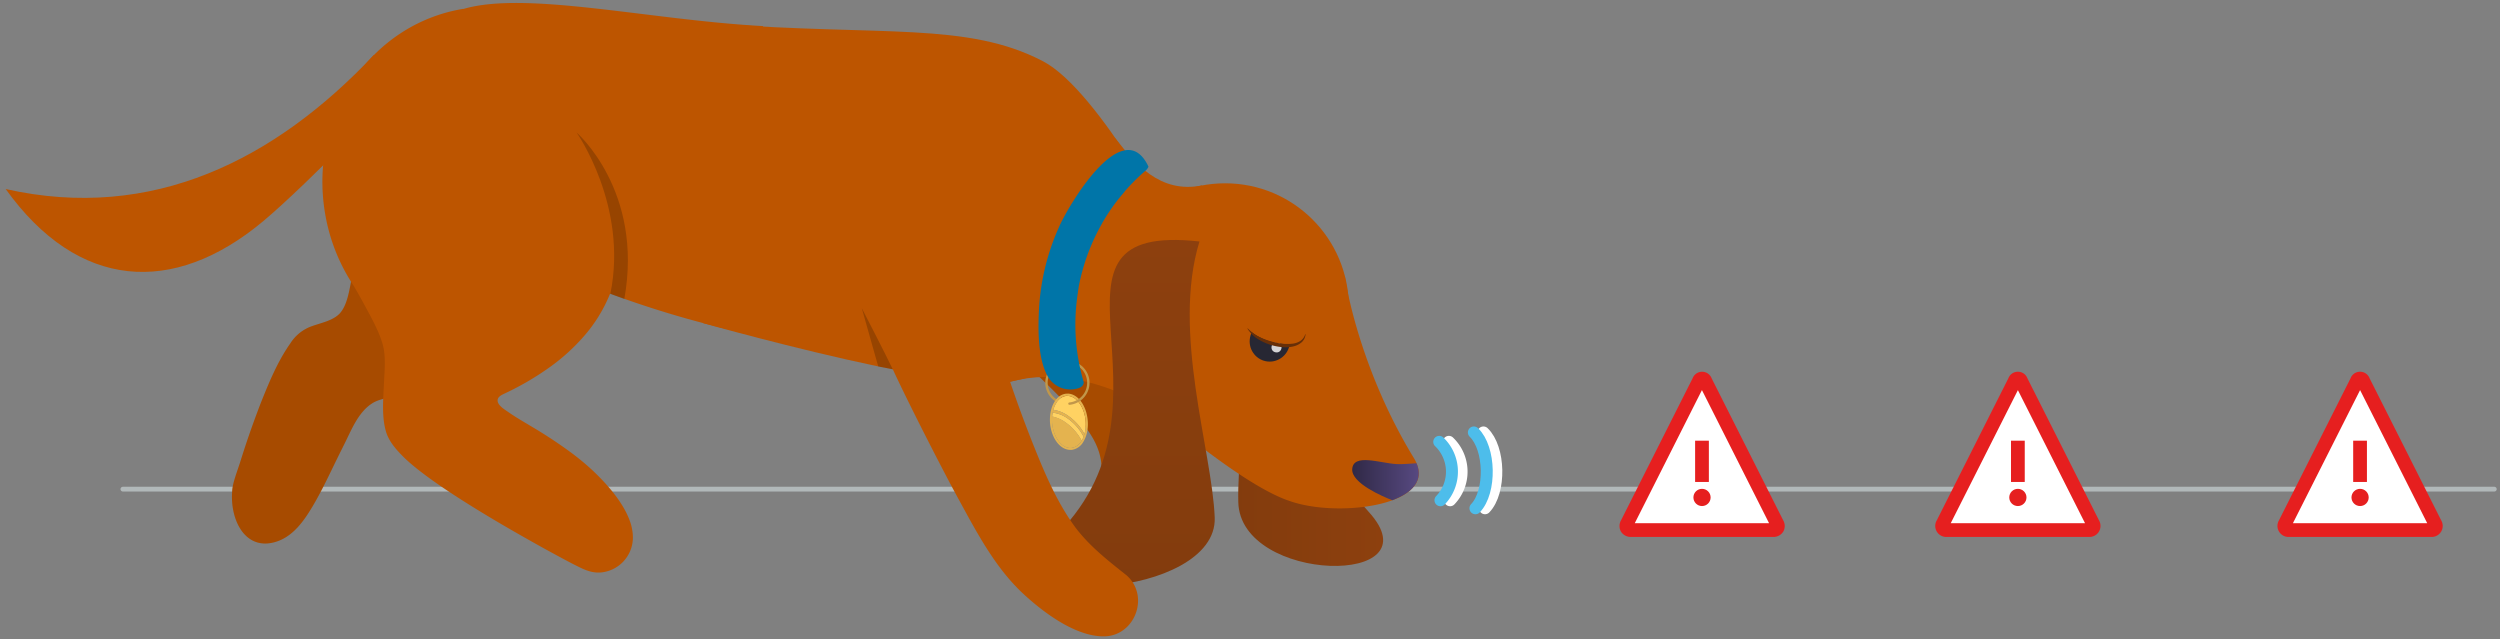 <?xml version="1.0" encoding="UTF-8"?>
<svg xmlns="http://www.w3.org/2000/svg" xmlns:xlink="http://www.w3.org/1999/xlink" id="Layer_1" data-name="Layer 1" viewBox="0 0 880 225">
  <rect x="0" y="0" width="880" height="225" fill="#808080" stroke="none"/>
  <defs>
    <style>.cls-1,.cls-10,.cls-13,.cls-17,.cls-18{fill:none;stroke-miterlimit:10;}.cls-1{stroke:#b1b8b9;stroke-width:1.68px;}.cls-1,.cls-13,.cls-17,.cls-18{stroke-linecap:round;}.cls-2{fill:#bd5500;}.cls-3{opacity:0.12;}.cls-4{fill:url(#linear-gradient);}.cls-5{fill:url(#linear-gradient-2);}.cls-6{fill:#272733;}.cls-7{opacity:0.7;fill:url(#linear-gradient-3);}.cls-15,.cls-8{fill:#fff;}.cls-8{opacity:0.8;}.cls-9{fill:#672f08;}.cls-10,.cls-13{stroke:#c1974a;stroke-width:0.84px;}.cls-11{fill:#ffd262;}.cls-12{fill:#e4b34f;}.cls-14{fill:#0075a8;}.cls-16{fill:#e61f1f;}.cls-17{stroke:#fff;}.cls-17,.cls-18{stroke-width:4.21px;}.cls-18{stroke:#4dbdeb;}.cls-19{opacity:0.2;}.cls-20{fill:url(#linear-gradient-4);}</style>
    <linearGradient id="linear-gradient" x1="434.74" y1="138.91" x2="486.86" y2="138.91" gradientUnits="userSpaceOnUse">
      <stop offset="0" stop-color="#833c0d"></stop>
      <stop offset="1" stop-color="#8d400e"></stop>
    </linearGradient>
    <linearGradient id="linear-gradient-2" x1="397.27" y1="206.28" x2="397.27" y2="84.44" xlink:href="#linear-gradient"></linearGradient>
    <linearGradient id="linear-gradient-3" x1="-2831.86" y1="-274.13" x2="-2831.86" y2="-288.43" gradientTransform="matrix(0.03, -1, -1, -0.03, 241.26, -2718.23)" gradientUnits="userSpaceOnUse">
      <stop offset="0" stop-color="#05415b"></stop>
      <stop offset="0.7" stop-color="#272733" stop-opacity="0"></stop>
    </linearGradient>
    <linearGradient id="linear-gradient-4" x1="475.99" y1="169.02" x2="499.41" y2="169.02" gradientUnits="userSpaceOnUse">
      <stop offset="0" stop-color="#302946"></stop>
      <stop offset="1" stop-color="#574981"></stop>
    </linearGradient>
  </defs>
  <title>DES-3404-MGSEOR-illustration</title>
  <line class="cls-1" x1="43.25" y1="172.18" x2="878" y2="172.18"></line>
  <path class="cls-2" d="M125.12,90.15c-.38,2.84-.86,5.68-1.44,8.49-.75,3.61-1.42,8.58-3.91,11.49s-7.4,3.61-10.8,5a14.76,14.76,0,0,0-6.8,5.79c-4.28,6.07-7.23,13.13-10,20-.5,1.27-1,2.55-1.47,3.83q-3.36,8.91-6.18,18c-.75,2.39-2.7,7.39-2.78,10-.85,9.81,4.2,20.78,14.6,18.18,6.71-1.68,10.78-7.72,14.07-13.34s6-11.61,8.92-17.49c.53-1.08,1.07-2.16,1.61-3.24,2.72-5.36,5.14-12,10.45-15.12,4.58-2.68,17.65-3.23,17.65-3.23S132.12,105.56,125.12,90.15Z"></path>
  <path class="cls-3" d="M125.12,90.15c-.38,2.84-.86,5.68-1.44,8.49-.75,3.61-1.42,8.58-3.91,11.49s-7.4,3.61-10.8,5a14.76,14.76,0,0,0-6.8,5.79c-4.28,6.07-7.23,13.13-10,20-.5,1.27-1,2.55-1.47,3.83q-3.36,8.91-6.18,18c-.75,2.39-2.7,7.39-2.78,10-.85,9.81,4.2,20.78,14.6,18.18,6.71-1.68,10.78-7.72,14.07-13.34s6-11.61,8.92-17.49c.53-1.08,1.07-2.16,1.61-3.24,2.72-5.36,5.14-12,10.45-15.12,4.58-2.68,17.65-3.23,17.65-3.23S132.12,105.56,125.12,90.15Z"></path>
  <path class="cls-2" d="M360.61,76.17c11.75-.12,49.81,56.07,55.48,67.45,4.11,8.26,6.21,15.89,4.21,25a58.09,58.09,0,0,1-2,6.94c-4,11.26-11.83,22.77-23.18,26.11-6,1.77-12.43.76-15.74-5.22s-.09-10.62,3-15.72a38.65,38.65,0,0,0,4.83-11.1c1.39-6.1.2-11.9-4.5-18.46-8.79-12.26-21.05-21.77-31.41-32.63-1.85-1.94-3.63-3.89-5.3-5.83a21.82,21.82,0,0,1-3.12-3.85,21.27,21.27,0,0,1,17.74-32.67Z"></path>
  <path class="cls-3" d="M360.61,76.17c11.75-.12,49.81,56.07,55.48,67.45,4.11,8.26,6.21,15.89,4.21,25a58.09,58.09,0,0,1-2,6.94c-4,11.26-11.83,22.77-23.18,26.11-6,1.77-12.43.76-15.74-5.22s-.09-10.62,3-15.72a38.65,38.65,0,0,0,4.83-11.1c1.39-6.1.2-11.9-4.5-18.46-8.79-12.26-21.05-21.77-31.41-32.63-1.85-1.94-3.63-3.89-5.3-5.83a21.82,21.82,0,0,1-3.12-3.85,21.27,21.27,0,0,1,17.74-32.67Z"></path>
  <path class="cls-4" d="M434.74,79.55c9.94,31.6.56,73.55,1.14,97.21.71,28.78,70.06,29.88,45.86,3.36C440.8,135.25,486.62,70,434.74,79.55Z"></path>
  <circle class="cls-2" cx="431.24" cy="108.06" r="43.54"></circle>
  <path class="cls-2" d="M355.39,134.42c33.78-9.26,66.43,21.38,66.43,21.38L394.07,97.6S352.64,121.36,355.39,134.42Z"></path>
  <path class="cls-2" d="M423.15,65.27c-15,3-23.69-7.86-30.42-16.41-3.24-4.11-5,27.35-5,27.35l35.6,17.65S423.38,65.19,423.15,65.27Z"></path>
  <path class="cls-2" d="M367.1,21.54c-26.64-13.9-56.73-8.79-114.73-13.22l-2,.45-2.8,105s31.94,9,61.59,15.22v0l5.11,1c17.92,3.62,34.25,6,41.14,4.4,44.85-8.65,59.48-49,59.48-49S387,31.9,367.1,21.54Z"></path>
  <path class="cls-2" d="M131.58,19.39C96.85,56.24,53.58,78.15,2,66.54c25.49,35.56,59,37.71,90.56,11.39,15.13-12.61,52.73-50.94,52.8-53.85S133.91,21.86,131.58,19.39Z"></path>
  <path class="cls-2" d="M222.19,184.89c-.08-.28-.16-.55-.25-.83-.18-.56-.38-1.11-.61-1.66s-.47-1.1-.74-1.65c-2.79-5.73-7.71-11.08-11.7-14.88-.56-.53-1.14-1.06-1.72-1.57-1.74-1.56-3.54-3-5.4-4.43h0a162.29,162.29,0,0,0-14.28-9.5c-2.85-1.72-5.77-3.37-8.5-5.28-1.16-.81-3.47-2.16-3.79-3.73s1.22-2.27,2.49-2.87a100.53,100.53,0,0,0,16-9.37A69.69,69.69,0,0,0,205.5,118.4a52.84,52.84,0,0,0,9.24-15l.1,0c1.49.55,3.13,1.15,4.92,1.78a351.2,351.2,0,0,0,59.78,15.4l-11-111.4C228.49,7,185.25-3.31,163.17,3.14h0l-.28,0C130.41,8.6,108.7,40.71,114.39,74.9a65.22,65.22,0,0,0,10,25.52c1.45,2.46,2.84,4.94,4.19,7.45,2.22,4.12,4.62,8.39,6,12.89s.77,9.75.56,14.48c-.24,5.32-.78,11.09.62,16.31.93,3.51,3.35,6.32,5.84,8.86,6.21,6.35,19.74,15.11,32.58,22.73,4.64,2.75,9.18,5.35,13.25,7.63l1.1.62,2.12,1.18,2,1.11,2.78,1.51c3.77,2.05,6.51,3.49,7.59,4,2.71,1.38,5.3,2.57,8.47,2.32a12.39,12.39,0,0,0,11.27-11.66,14.82,14.82,0,0,0-.1-2.49A18.62,18.62,0,0,0,222.19,184.89Z"></path>
  <path class="cls-2" d="M473.43,97.31h0S473.43,97.27,473.43,97.31Z"></path>
  <path class="cls-2" d="M498.63,163.07a13.26,13.26,0,0,0-.94-1.83c-19.55-32.07-24.23-62.85-24.26-63.93l-72.27,42.23c.09,0,34.66,30.93,52.89,36.84,9.91,3.51,25.94,3.45,36.05-.29C497.07,173.51,501.23,169.18,498.63,163.07Z"></path>
  <path class="cls-5" d="M422.21,85c-9.81,32.05,4.43,73.5,5.37,97.16,1.14,28.79-82.49,33.26-55.13,5.59C418.75,140.91,358.93,78,422.21,85Z"></path>
  <path class="cls-2" d="M311.75,123.63c.38-1.33,26.75-9.69,36.09-14.27a460.5,460.5,0,0,0,15.36,45.87c4,10.07,8.29,20.5,14.59,29.39.71,1,1.46,2,2.24,2.91,4.76,5.74,10.69,10.35,16.54,15,8.26,7.28,2.94,21.4-8,21.47-10.27.06-21.82-8.82-28.88-15.46-1-.94-1.94-1.92-2.87-2.92-8.26-8.91-14.19-20.41-19.93-30.89C329.85,161.83,311.29,125.24,311.75,123.63Z"></path>
  <ellipse class="cls-6" cx="446.93" cy="120.13" rx="7.15" ry="7.08" transform="translate(245.36 536.71) rotate(-79.22)"></ellipse>
  <ellipse class="cls-7" cx="446.93" cy="120.13" rx="7.15" ry="7.08" transform="translate(245.36 536.71) rotate(-79.22)"></ellipse>
  <ellipse class="cls-8" cx="449.31" cy="122.24" rx="1.79" ry="1.77" transform="translate(245.22 540.78) rotate(-79.22)"></ellipse>
  <ellipse class="cls-2" cx="449.38" cy="114.28" rx="6.32" ry="12.21" transform="translate(222.25 518.53) rotate(-74.94)"></ellipse>
  <path class="cls-9" d="M459.56,117.64a4.24,4.24,0,0,1-1.34,2.81,6.65,6.65,0,0,1-2.88,1.47,11.87,11.87,0,0,1-3.13.33,19.57,19.57,0,0,1-8.73-2.48,11.75,11.75,0,0,1-4.39-4.12l.1-.08a15.31,15.31,0,0,0,4.72,3.31,24.11,24.11,0,0,0,5.51,1.77,15.91,15.91,0,0,0,5.75.29,6.28,6.28,0,0,0,2.65-1,4.29,4.29,0,0,0,1.62-2.3Z"></path>
  <path class="cls-10" d="M376.46,142.08A7.37,7.37,0,0,1,375,127.41"></path>
  <path class="cls-11" d="M381.73,152.76a13.2,13.2,0,0,0,.38-4.81c-.5-5-3.53-8.89-6.77-8.57-2.12.21-3.8,2.15-4.57,4.88a11.81,11.81,0,0,1,5.19,2.09A18.67,18.67,0,0,1,381.73,152.76Z"></path>
  <path class="cls-11" d="M375.75,147.26a11.23,11.23,0,0,0-5.21-2c-.08.44-.15.9-.19,1.37a12.15,12.15,0,0,1,4.6,2,18.47,18.47,0,0,1,5.79,6.53,8.92,8.92,0,0,0,.69-1.42A17.88,17.88,0,0,0,375.75,147.26Z"></path>
  <path class="cls-12" d="M377.15,157.67a4.87,4.87,0,0,0,3.59-2.57,18.47,18.47,0,0,0-5.79-6.53,12.15,12.15,0,0,0-4.6-2,14.08,14.08,0,0,0,0,2.51C370.88,154.15,373.91,158,377.15,157.67Z"></path>
  <path class="cls-12" d="M375.75,147.26a17.88,17.88,0,0,1,5.68,6.42c.11-.29.21-.6.3-.92a18.67,18.67,0,0,0-5.77-6.41,11.81,11.81,0,0,0-5.19-2.09,9.61,9.61,0,0,0-.23,1A11.23,11.23,0,0,1,375.75,147.26Z"></path>
  <path class="cls-12" d="M375.72,139.36c3.1,0,5.91,3.73,6.39,8.59a13.2,13.2,0,0,1-.38,4.81c-.09.32-.19.63-.3.92a8.92,8.92,0,0,1-.69,1.42,4.87,4.87,0,0,1-3.59,2.57l-.38,0c-3.1,0-5.91-3.73-6.39-8.59a14.08,14.08,0,0,1,0-2.51c0-.47.11-.93.19-1.37a9.61,9.61,0,0,1,.23-1c.77-2.73,2.45-4.67,4.57-4.88l.38,0m0-.75-.45,0c-2.38.24-4.33,2.26-5.23,5.43-.1.36-.18.69-.24,1a14,14,0,0,0-.2,1.45,14.68,14.68,0,0,0,0,2.65c.52,5.28,3.59,9.26,7.14,9.26a3.39,3.39,0,0,0,.45,0,5.6,5.6,0,0,0,4.16-2.92,8.9,8.9,0,0,0,.75-1.55,8.21,8.21,0,0,0,.33-1,13.84,13.84,0,0,0,.4-5.09c-.52-5.28-3.59-9.26-7.14-9.26Z"></path>
  <path class="cls-13" d="M375,127.41a7.37,7.37,0,1,1,1.45,14.67"></path>
  <path class="cls-14" d="M404.22,58.56c.09.19-.21.67-.74,1.3a70.5,70.5,0,0,0-7.66,7.6l0,0,0,.07c-.34.39-.66.78-1,1.17l-.12.14-1,1.2-.1.13-.94,1.23-.09.11c-.31.43-.62.85-.92,1.28l-.07.1c-.31.43-.61.87-.91,1.31l-.06.09c-.3.44-.59.88-.87,1.33l-.08.11c-.28.44-.55.88-.82,1.33l-.08.13c-.27.44-.53.88-.79,1.33l0,.06,0,0a71.94,71.94,0,0,0-8.3,22.54s0,0,0,.08,0,.08,0,.12c-.09.48-.17,1-.25,1.45a1.7,1.7,0,0,0,0,.22c-.08.51-.16,1-.23,1.55v.08a71,71,0,0,0,2.29,29.91c-.07,1.25-.91,2.13-3.5,2.48a9.15,9.15,0,0,1-9.2-4.56c-3.63-6.48-3.42-17.33-3-24.53a81.1,81.1,0,0,1,6.88-27.76C375.6,73.17,395.14,39.54,404.22,58.56Z"></path>
  <polygon class="cls-15" points="599.19 134.27 573.08 185.65 626.14 185.65 599.19 134.27"></polygon>
  <rect class="cls-16" x="596.68" y="155.12" width="4.84" height="14.53"></rect>
  <path class="cls-16" d="M624,189H574.18a4.05,4.05,0,0,1-3.58-1.84,4,4,0,0,1,0-4l25.2-50a3.58,3.58,0,0,1,6.69,0l25.2,50a4,4,0,0,1,0,4A4.08,4.08,0,0,1,624,189Zm-48.56-4.84h47.27l-23.63-46.85Z"></path>
  <circle class="cls-16" cx="599.11" cy="175.1" r="3.03"></circle>
  <polygon class="cls-15" points="710.38 134.27 684.26 185.65 737.33 185.65 710.38 134.27"></polygon>
  <rect class="cls-16" x="707.87" y="155.12" width="4.84" height="14.53"></rect>
  <path class="cls-16" d="M735.22,189H685.37a3.88,3.88,0,0,1-3.62-5.85l25.2-50a3.58,3.58,0,0,1,6.69,0l25.2,50a3.89,3.89,0,0,1-3.62,5.85Zm-48.56-4.84h47.27L710.3,137.33Z"></path>
  <circle class="cls-16" cx="710.29" cy="175.1" r="3.03"></circle>
  <polygon class="cls-15" points="830.83 134.27 804.72 185.65 857.78 185.65 830.83 134.27"></polygon>
  <rect class="cls-16" x="828.32" y="155.12" width="4.84" height="14.53"></rect>
  <path class="cls-16" d="M855.67,189H805.82a3.89,3.89,0,0,1-3.62-5.85l25.2-50a3.58,3.58,0,0,1,6.69,0l25.2,50a3.88,3.88,0,0,1-3.62,5.85Zm-48.56-4.84h47.27l-23.63-46.85Z"></path>
  <circle class="cls-16" cx="830.75" cy="175.1" r="3.03"></circle>
  <path class="cls-17" d="M510,155.53a14.54,14.54,0,0,1,.43,20.56"></path>
  <path class="cls-17" d="M522.17,152.22c5.8,5.56,6.11,20.89.55,26.69"></path>
  <path class="cls-18" d="M506.61,155.53a14.54,14.54,0,0,1,.43,20.56"></path>
  <path class="cls-18" d="M518.8,152.22c5.8,5.56,6.11,20.89.55,26.69"></path>
  <path class="cls-19" d="M202.94,46.63s18.26,25.78,11.9,56.83c1.49.55,3.13,1.15,4.92,1.78C226.65,67.13,202.94,46.63,202.94,46.63Z"></path>
  <path class="cls-19" d="M309.14,129l5.11,1c-2.12-4.53-10.91-21.55-10.91-21.55Z"></path>
  <path class="cls-20" d="M498.63,163.07c-2.43.13-5,.39-7,.29-5.71-.29-15.36-3.94-15.65,1.83-.25,4.93,10.88,9.64,14.11,10.9C497.07,173.51,501.23,169.18,498.63,163.07Z"></path>
</svg>
